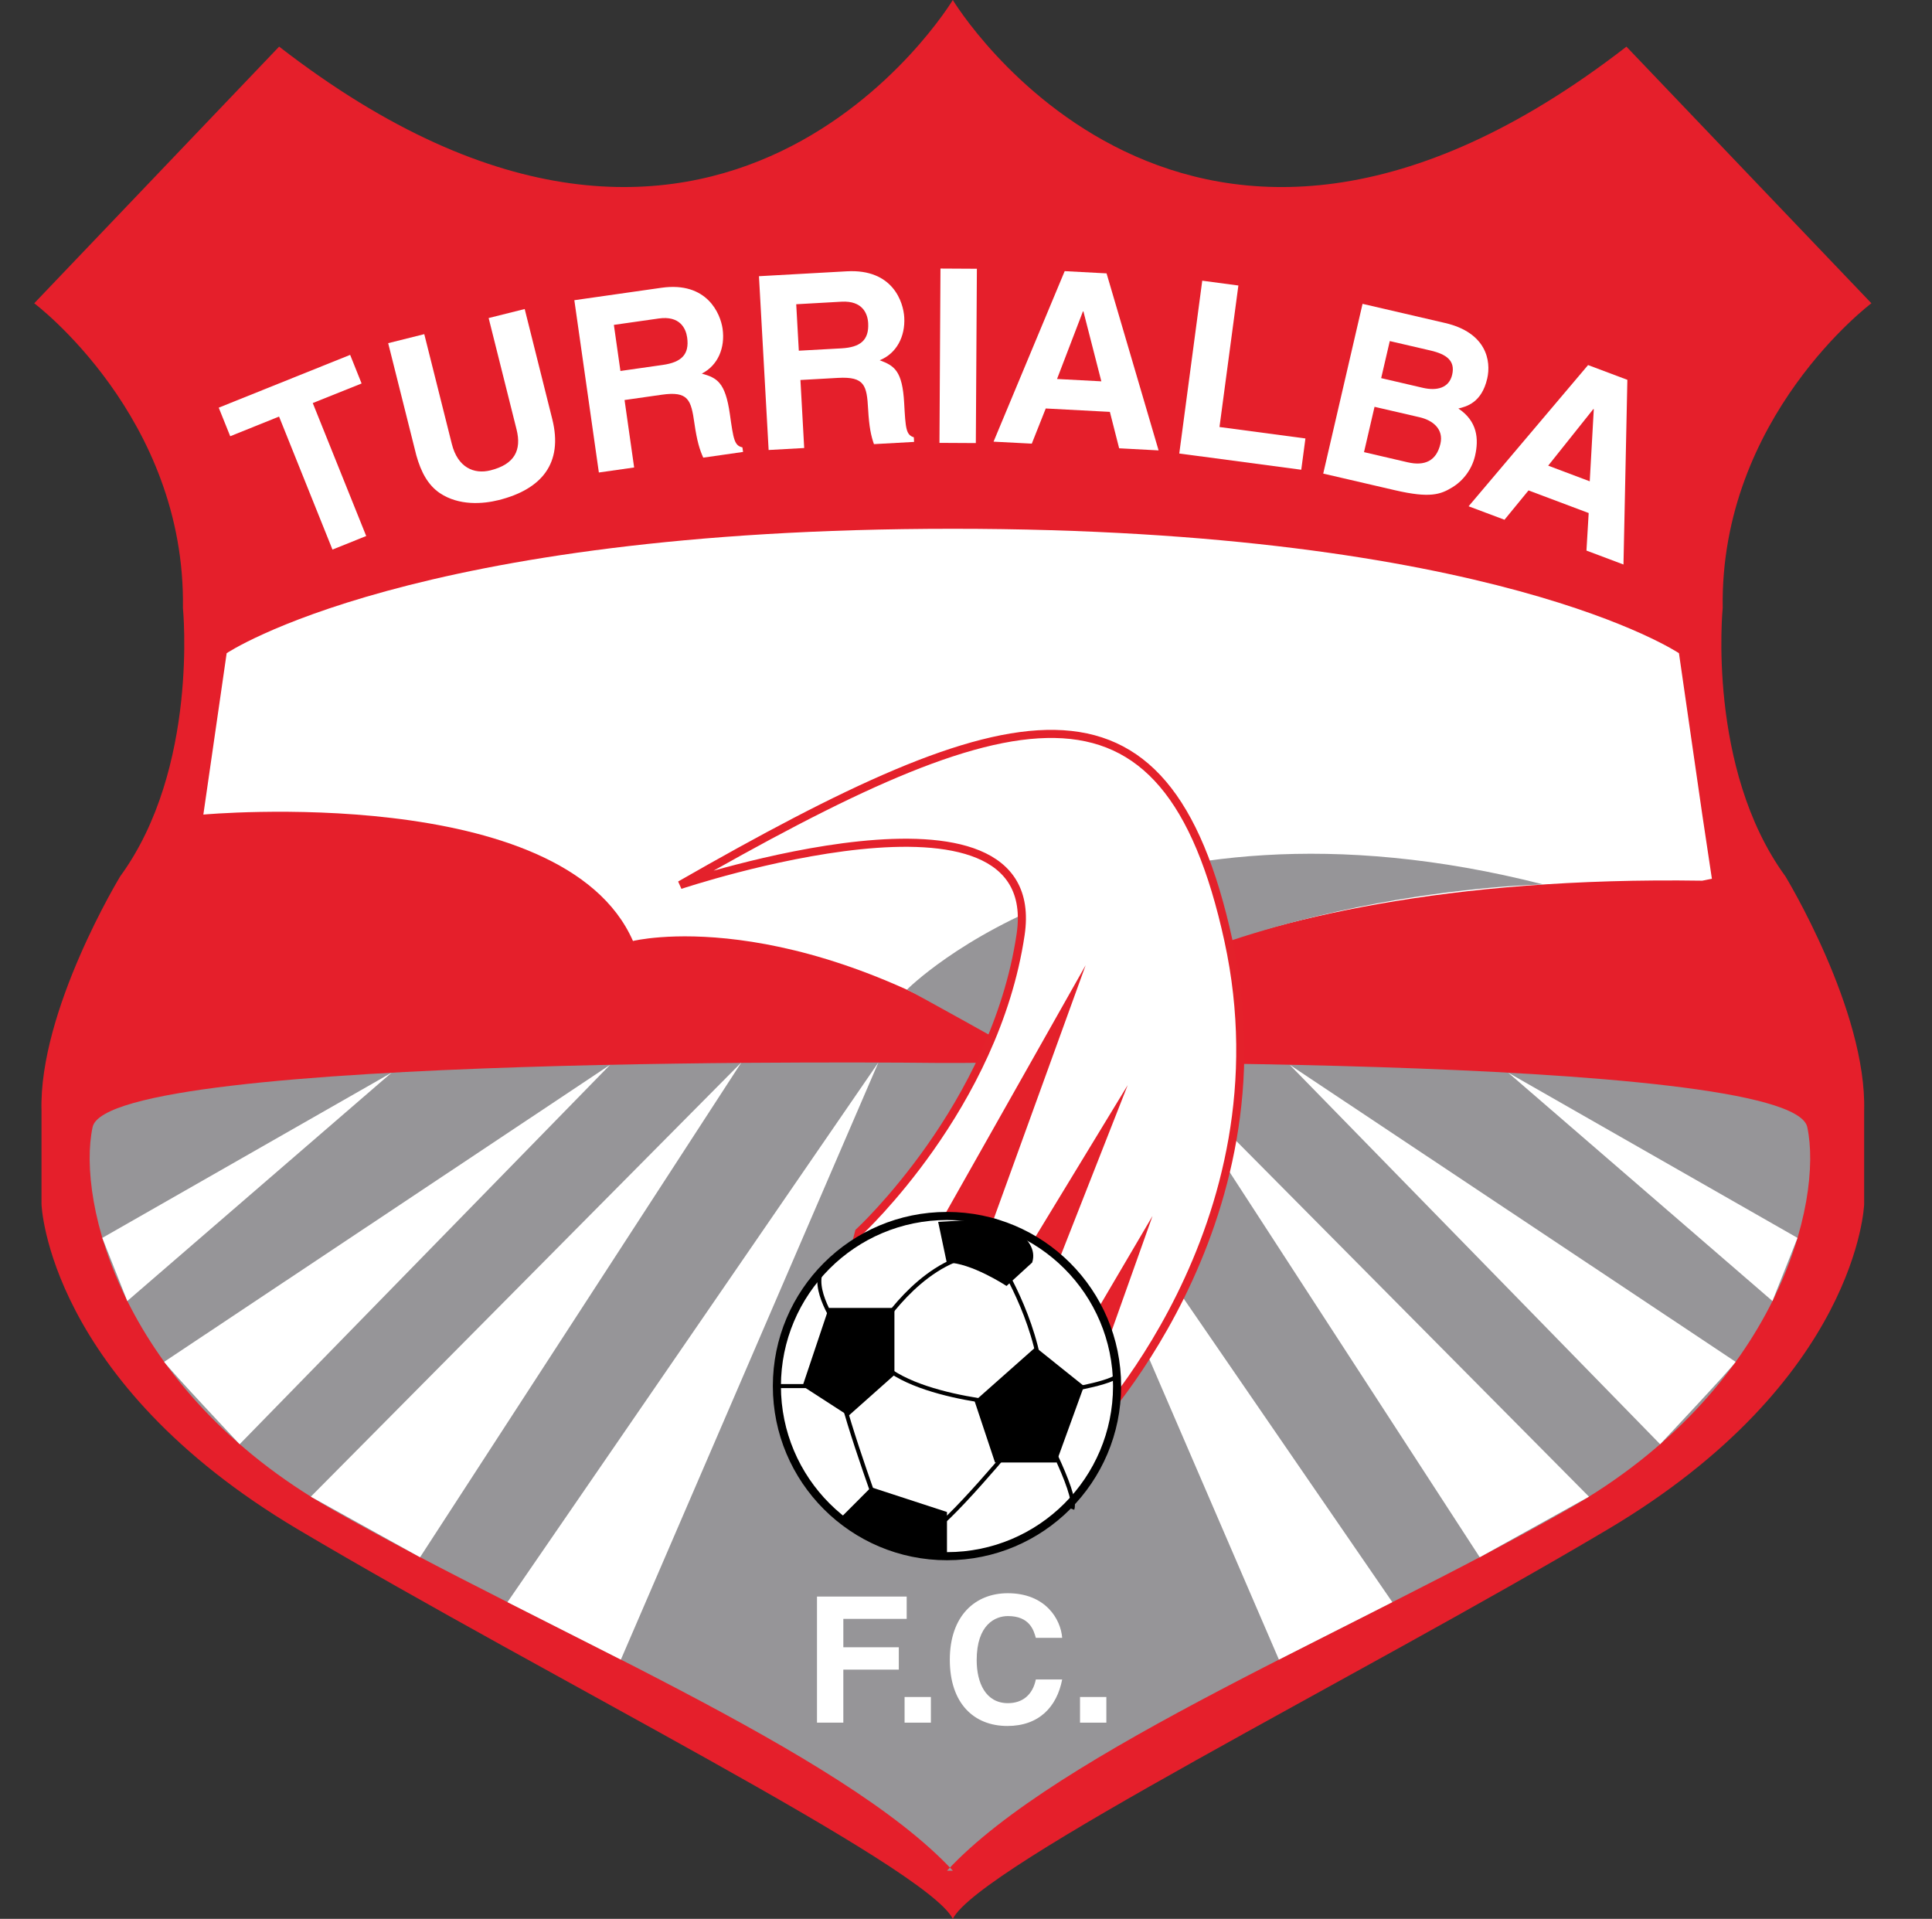 <?xml version="1.0" encoding="utf-8"?>
<!-- Generator: Adobe Illustrator 16.0.3, SVG Export Plug-In . SVG Version: 6.00 Build 0)  -->
<!DOCTYPE svg PUBLIC "-//W3C//DTD SVG 1.1//EN" "http://www.w3.org/Graphics/SVG/1.1/DTD/svg11.dtd">
<svg version="1.1" id="Capa_1" xmlns="http://www.w3.org/2000/svg" xmlns:xlink="http://www.w3.org/1999/xlink" x="0px" y="0px"
	 width="47.75px" height="47.422px" viewBox="0 0 47.75 47.422" enable-background="new 0 0 47.75 47.422" xml:space="preserve">
<rect x="0" y="0" width="47.75" height="47.422" fill="#333333" stroke="none"/>
<path fill="#E51F2B" d="M23.549,47.422c0.647-1.296,9.983-5.946,16.181-9.622c6.198-3.676,6.343-8.036,6.343-8.036v-2.306
	c0.071-2.487-1.947-5.802-1.947-5.802c-1.946-2.667-1.549-6.63-1.549-6.63c-0.072-4.721,3.675-7.531,3.675-7.531l-6.054-6.342
	C29.315,9.584,23.549,0,23.549,0S17.782,9.584,6.899,1.152L0.846,7.495c0,0,3.748,2.811,3.675,7.531c0,0,0.397,3.964-1.549,6.63
	c0,0-2.018,3.315-1.946,5.802v2.306c0,0,0.145,4.36,6.343,8.036C13.566,41.476,22.901,46.125,23.549,47.422z"/>
<path fill="#FFFFFF" d="M23.549,13.068c13.38,0,17.947,3.075,17.947,3.075l0.576,3.988l0.238,1.586l-0.238,0.048
	c-12.634-0.193-16.962,4.18-16.962,4.18c-5.622-3.652-9.466-2.69-9.466-2.69c-1.729-3.939-10.618-3.124-10.618-3.124l0.576-3.988
	C5.602,16.143,10.168,13.068,23.549,13.068"/>
<path fill="#969598" d="M23.405,46.232c2.737-2.955,10.163-5.981,15.352-8.937c5.189-2.955,6.306-7.603,5.91-9.441
	c-0.396-1.838-20.9-1.585-20.9-1.585h-0.361h0.144h-0.361c0,0-20.504-0.252-20.9,1.585c-0.396,1.838,0.721,6.486,5.91,9.441
	c5.189,2.955,12.615,5.982,15.352,8.937"/>
<path fill="#969598" d="M22.415,24.458c0,0,5.212-5.28,15.73-2.6c0,0-7.834,0.123-13.036,4.086
	C25.11,25.945,22.626,24.552,22.415,24.458z"/>
<polygon fill="#FFFFFF" points="2.528,30.593 9.678,26.51 3.146,32.153 "/>
<path fill="#FFFFFF" d="M4.057,33.656l11.022-7.341l-9.156,9.377C5.924,35.692,4.209,33.87,4.057,33.656z"/>
<polygon fill="#FFFFFF" points="7.682,36.988 18.323,26.257 10.382,38.485 "/>
<polygon fill="#FFFFFF" points="12.542,39.595 21.71,26.257 15.345,41.015 "/>
<polygon fill="#FFFFFF" points="44.426,30.593 37.276,26.51 43.807,32.153 "/>
<path fill="#FFFFFF" d="M42.897,33.656l-11.022-7.341l9.156,9.377C41.03,35.692,42.745,33.87,42.897,33.656z"/>
<polygon fill="#FFFFFF" points="39.272,36.988 28.631,26.257 36.572,38.485 "/>
<polygon fill="#FFFFFF" points="34.412,39.595 25.244,26.257 31.609,41.015 "/>
<path fill="none" stroke="#000000" stroke-width="0.2" stroke-miterlimit="10" d="M6.683,14.161"/>
<g>
	<path fill="#FFFFFF" d="M9.051,13.247l-0.834,0.335l-1.32-3.287L5.69,10.781l-0.284-0.706L8.654,8.77l0.283,0.707L7.73,9.961
		L9.051,13.247z"/>
	<path fill="#FFFFFF" d="M13.649,10.356c0.276,1.101-0.27,1.739-1.324,2.003c-0.384,0.096-0.979,0.146-1.455-0.173
		c-0.292-0.199-0.463-0.515-0.58-0.932L9.594,8.481l0.892-0.223l0.681,2.714c0.146,0.583,0.548,0.754,0.956,0.652
		c0.6-0.151,0.771-0.503,0.644-1.01l-0.69-2.754l0.891-0.223L13.649,10.356z"/>
	<path fill="#FFFFFF" d="M14.195,7.419l2.152-0.307c1.133-0.161,1.46,0.646,1.512,1.013c0.066,0.469-0.113,0.905-0.514,1.108
		c0.372,0.104,0.581,0.208,0.694,1.002c0.088,0.623,0.11,0.777,0.31,0.821l0.016,0.113l-0.984,0.141
		c-0.088-0.194-0.155-0.408-0.218-0.847c-0.083-0.582-0.15-0.802-0.808-0.708l-0.919,0.131l0.237,1.667l-0.872,0.124L14.195,7.419z
		 M16.378,9.019c0.462-0.065,0.665-0.258,0.605-0.679c-0.032-0.225-0.18-0.543-0.702-0.469l-1.109,0.158l0.162,1.139L16.378,9.019z"
		/>
	<path fill="#FFFFFF" d="M18.758,6.826l2.171-0.121c1.143-0.064,1.399,0.768,1.42,1.138c0.027,0.473-0.19,0.893-0.607,1.06
		c0.362,0.136,0.561,0.257,0.605,1.059c0.035,0.628,0.044,0.784,0.239,0.845l0.006,0.114L21.6,10.976
		c-0.071-0.201-0.119-0.419-0.144-0.862c-0.033-0.586-0.081-0.812-0.746-0.775l-0.927,0.052l0.093,1.681l-0.879,0.049L18.758,6.826z
		 M20.796,8.609c0.466-0.026,0.685-0.201,0.661-0.625c-0.013-0.227-0.133-0.557-0.659-0.528l-1.119,0.063l0.064,1.148L20.796,8.609z
		"/>
	<path fill="#FFFFFF" d="M24.118,10.95l-0.899-0.005l0.025-4.308l0.9,0.005L24.118,10.95z"/>
	<path fill="#FFFFFF" d="M25.501,10.964l-0.945-0.049l1.758-4.214l1.035,0.055l1.286,4.375l-0.975-0.052l-0.229-0.9l-1.585-0.084
		L25.501,10.964z M26.125,9.366l1.095,0.058l-0.443-1.728l-0.012,0L26.125,9.366z"/>
	<path fill="#FFFFFF" d="M30.14,10.553l2.124,0.283l-0.103,0.773l-3.015-0.401l0.568-4.271l0.893,0.119L30.14,10.553z"/>
	<path fill="#FFFFFF" d="M33.676,7.509l2.039,0.473c1.028,0.239,1.142,0.942,1.042,1.374c-0.139,0.602-0.517,0.692-0.713,0.74
		c0.47,0.312,0.509,0.752,0.413,1.167c-0.077,0.333-0.291,0.616-0.563,0.781c-0.293,0.179-0.555,0.271-1.414,0.072l-1.776-0.412
		L33.676,7.509z M33.712,11.174l1.075,0.25c0.426,0.099,0.715-0.032,0.814-0.458c0.084-0.368-0.198-0.581-0.513-0.654l-1.116-0.258
		L33.712,11.174z M34.136,9.345l1.028,0.239c0.344,0.08,0.65,0.009,0.727-0.324c0.08-0.345-0.14-0.506-0.538-0.598l-1.004-0.233
		L34.136,9.345z"/>
	<path fill="#FFFFFF" d="M37.184,12.845l-0.887-0.333l2.953-3.49l0.971,0.365l-0.096,4.564l-0.915-0.344l0.055-0.928l-1.487-0.559
		L37.184,12.845z M38.264,11.508l1.027,0.387l0.1-1.782l-0.011-0.004L38.264,11.508z"/>
</g>
<path fill="#FFFFFF" stroke="#E4212B" stroke-width="0.2" stroke-miterlimit="10" d="M26.832,35.494c0,0,5.078-5.154,3.528-12.253
	c-1.551-7.098-5.37-6.053-13.55-1.369c0,0,9.045-3.027,8.415,1.225c-0.631,4.252-3.994,7.352-3.994,7.352l-0.259,0.992
	L26.832,35.494z"/>
<polygon fill="#E4212B" points="23.188,30.305 26.832,23.854 24.39,30.593 "/>
<polygon fill="#E4212B" points="25.224,31.17 27.872,26.816 26.054,31.441 "/>
<polygon fill="#E4212B" points="26.832,32.863 28.485,30.051 27.331,33.295 "/>
<g>
	<path fill="#FFFFFF" d="M20.843,42.573h-0.651v-3.116h2.217v0.551h-1.566v0.702h1.371v0.552h-1.371V42.573z"/>
	<path fill="#FFFFFF" d="M23.007,42.573h-0.65v-0.634h0.65V42.573z"/>
	<path fill="#FFFFFF" d="M25.601,40.478c-0.052-0.187-0.152-0.539-0.69-0.539c-0.312,0-0.772,0.208-0.772,1.089
		c0,0.56,0.222,1.063,0.772,1.063c0.36,0,0.612-0.204,0.69-0.586h0.651c-0.13,0.677-0.573,1.15-1.354,1.15
		c-0.829,0-1.423-0.56-1.423-1.636c0-1.089,0.629-1.645,1.432-1.645c0.934,0,1.311,0.642,1.345,1.103H25.601z"/>
	<path fill="#FFFFFF" d="M27.344,42.573h-0.651v-0.634h0.651V42.573z"/>
</g>
<circle fill="#FFFFFF" stroke="#000000" stroke-width="0.2" stroke-miterlimit="10" cx="23.405" cy="34.255" r="4.204"/>
<polygon points="19.836,34.255 20.484,32.323 22.106,32.323 22.106,33.98 20.971,34.989 "/>
<path d="M23.399,31.202l-0.212-1.005l1.399-0.081c0,0,1.136,0.429,0.925,1.085l-0.634,0.58C24.878,31.782,24,31.202,23.399,31.202z"
	/>
<polygon points="24.088,34.629 25.593,33.295 26.791,34.255 26.106,36.143 24.592,36.143 "/>
<path d="M20.763,37.524l0.767-0.769l1.875,0.612l0,1.092C23.405,38.459,22.086,38.547,20.763,37.524z"/>
<path fill="none" stroke="#000000" stroke-width="0.1" stroke-miterlimit="10" d="M21.71,37.295c0,0-1.102-3.027-0.947-3.207"/>
<line fill="none" stroke="#000000" stroke-width="0.1" stroke-miterlimit="10" x1="20.413" y1="34.255" x2="19.201" y2="34.255"/>
<path fill="none" stroke="#000000" stroke-width="0.1" stroke-miterlimit="10" d="M20.749,32.863c0,0-0.66-0.897-0.462-1.422"/>
<path fill="none" stroke="#000000" stroke-width="0.1" stroke-miterlimit="10" d="M21.71,32.863c0,0,0.993-1.633,2.378-1.857"/>
<path fill="none" stroke="#000000" stroke-width="0.1" stroke-miterlimit="10" d="M24.701,31.17c0,0,0.901,1.405,1.045,2.918"/>
<path fill="none" stroke="#000000" stroke-width="0.1" stroke-miterlimit="10" d="M25.224,34.719c0,0-3.226-0.162-3.73-1.424"/>
<path fill="none" stroke="#000000" stroke-width="0.1" stroke-miterlimit="10" d="M25.224,35.494c0,0-1.892,2.306-2.325,2.415"/>
<path fill="none" stroke="#000000" stroke-width="0.1" stroke-miterlimit="10" d="M25.593,34.989c0,0,1.054,1.91,0.91,2.306"/>
<path fill="none" stroke="#000000" stroke-width="0.1" stroke-miterlimit="10" d="M26.054,34.413c0,0,1.328-0.198,1.555-0.405"/>
</svg>
